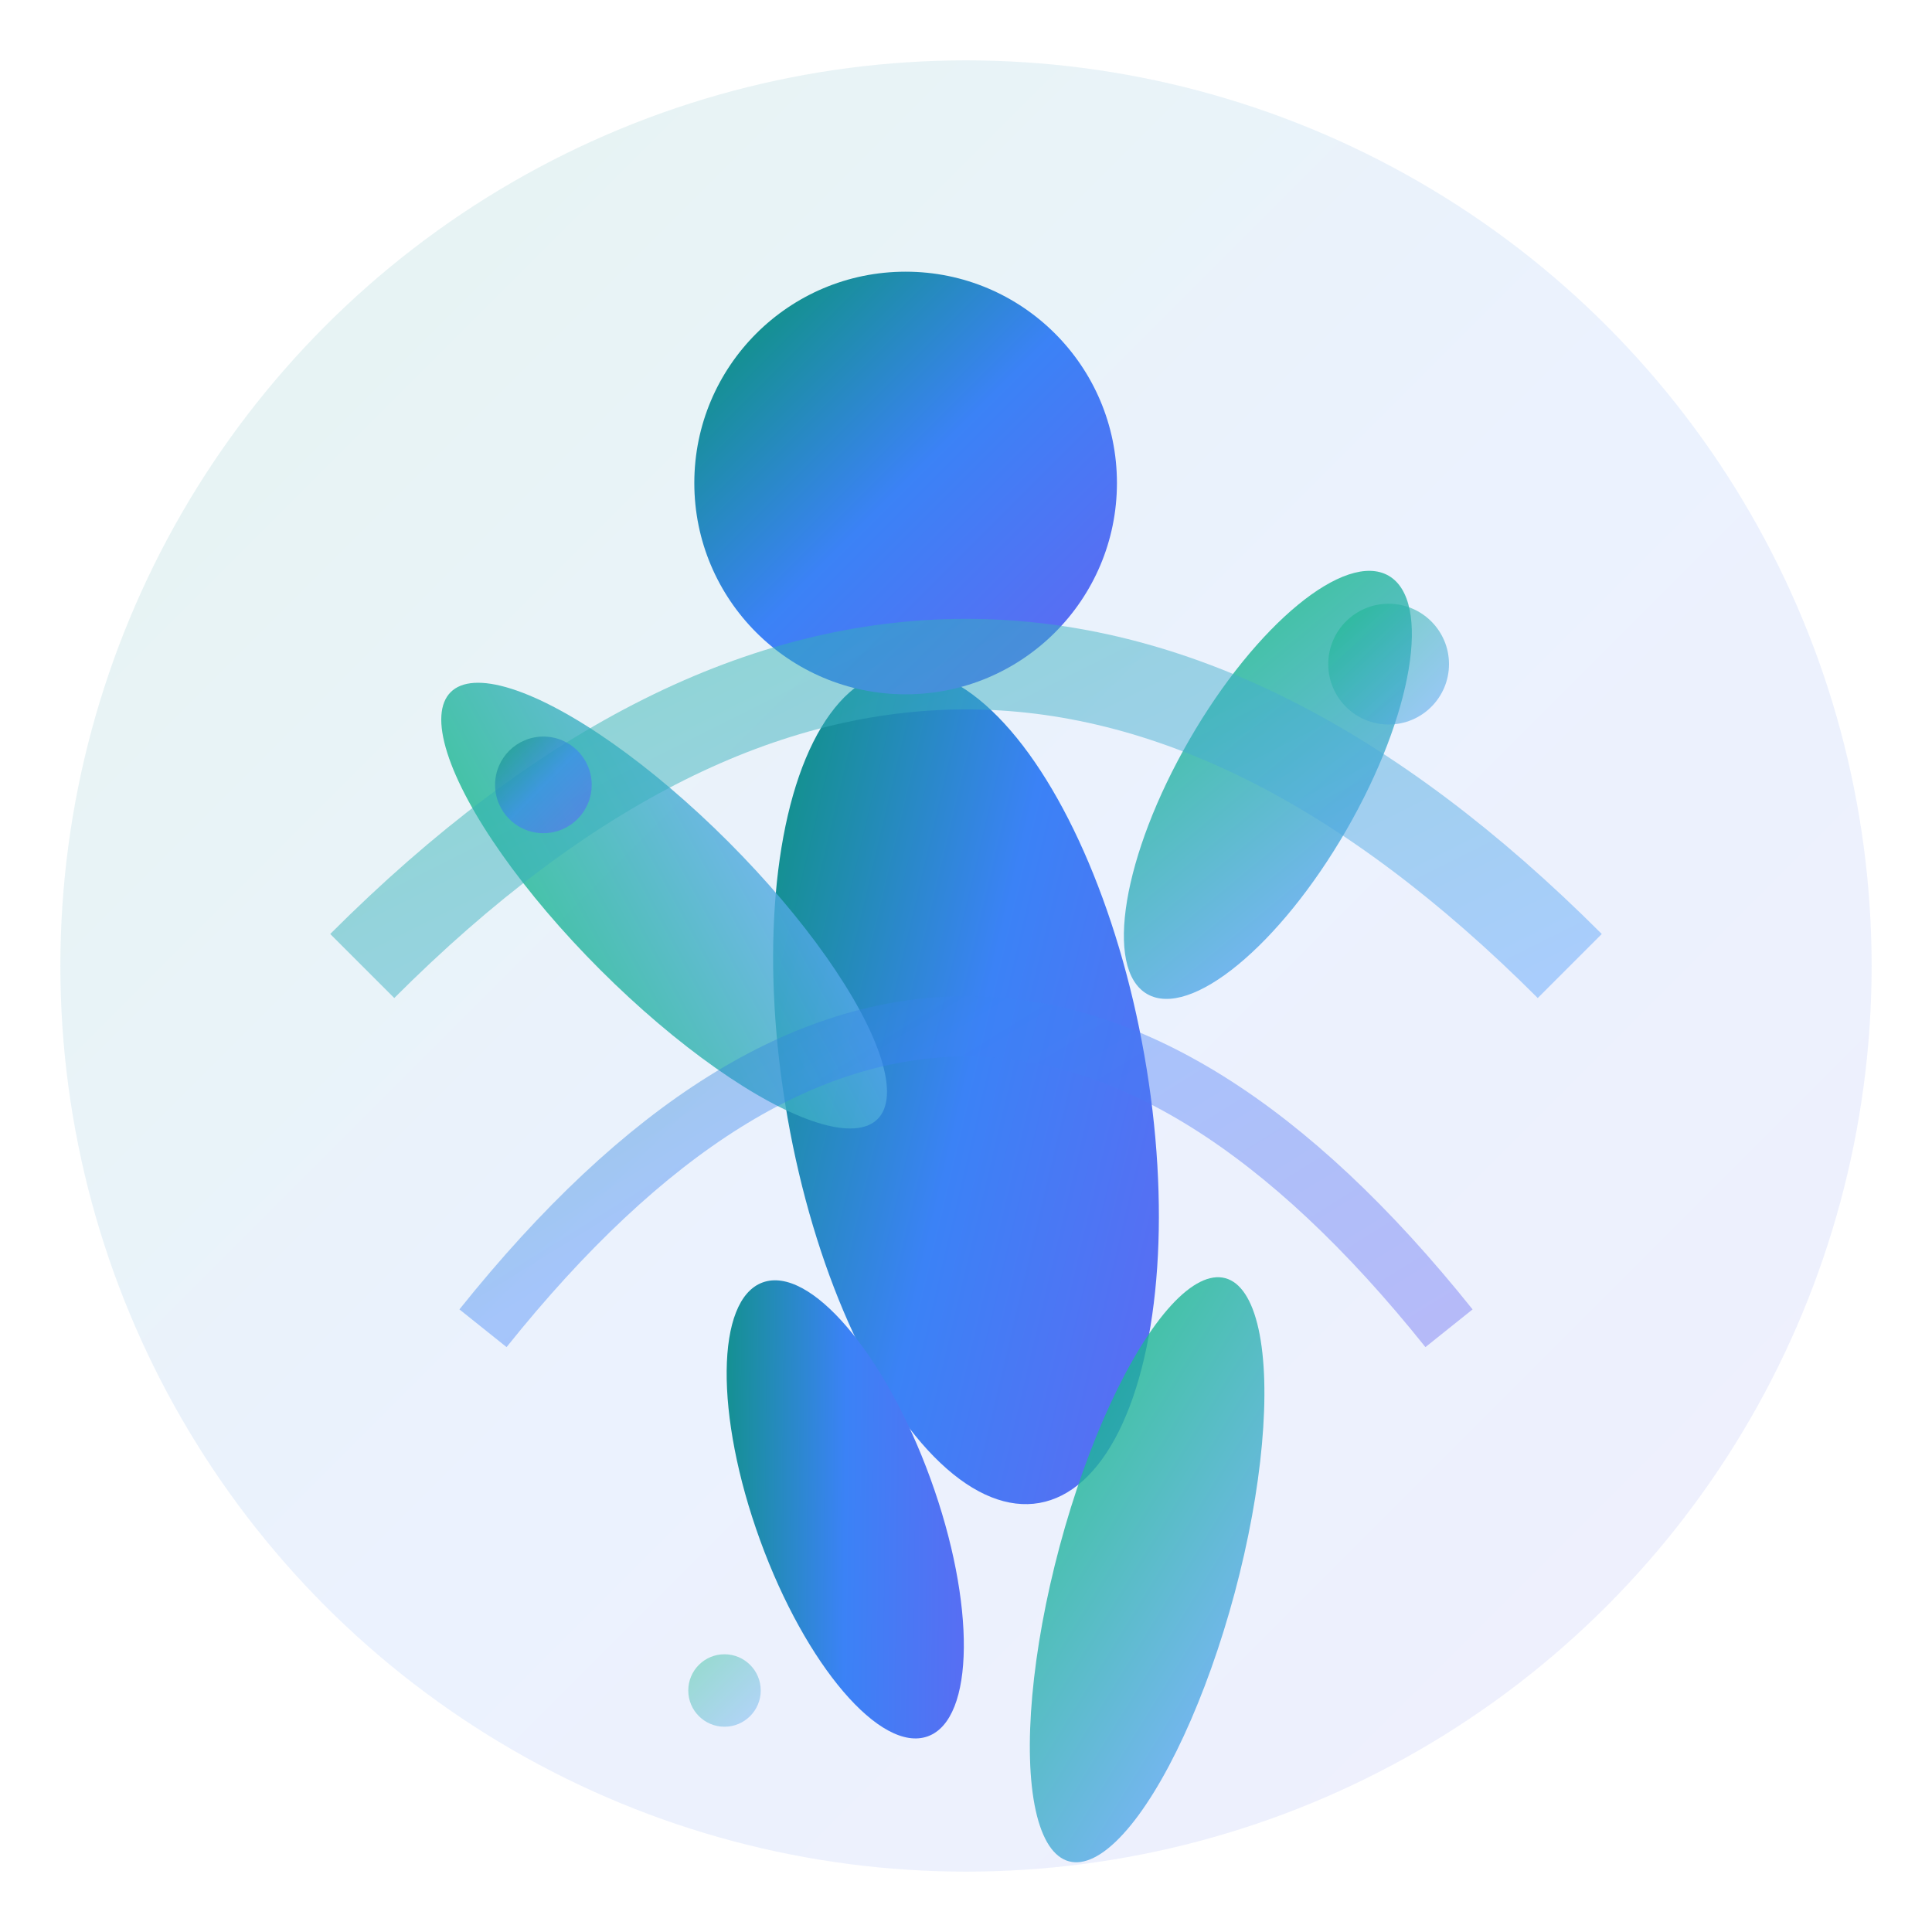 <svg width="32" height="32" viewBox="0 0 32 32" fill="none" xmlns="http://www.w3.org/2000/svg">
  <!-- Градієнт для основної фігури -->
  <defs>
    <linearGradient id="energyGradient" x1="0%" y1="0%" x2="100%" y2="100%">
      <stop offset="0%" style="stop-color:#059669;stop-opacity:1" />
      <stop offset="50%" style="stop-color:#3B82F6;stop-opacity:1" />
      <stop offset="100%" style="stop-color:#6366F1;stop-opacity:1" />
    </linearGradient>
    
    <linearGradient id="accentGradient" x1="0%" y1="0%" x2="100%" y2="100%">
      <stop offset="0%" style="stop-color:#10B981;stop-opacity:0.8" />
      <stop offset="100%" style="stop-color:#60A5FA;stop-opacity:0.8" />
    </linearGradient>
  </defs>
  
  <!-- Фон круг -->
  <circle cx="16" cy="16" r="15" fill="url(#energyGradient)" opacity="0.1"/>
  
  <!-- Основна фігура - абстрактна людина в русі -->
  <!-- Тулуб -->
  <ellipse cx="16" cy="18" rx="3" ry="7" fill="url(#energyGradient)" transform="rotate(-10 16 18)"/>
  
  <!-- Голова -->
  <circle cx="15" cy="8" r="3.5" fill="url(#energyGradient)"/>
  
  <!-- Ліва рука в русі -->
  <ellipse cx="11" cy="15" rx="1.5" ry="5" fill="url(#accentGradient)" transform="rotate(-45 11 15)"/>
  
  <!-- Права рука в русі -->
  <ellipse cx="21" cy="13" rx="1.5" ry="4" fill="url(#accentGradient)" transform="rotate(30 21 13)"/>
  
  <!-- Ліва нога -->
  <ellipse cx="14" cy="25" rx="1.5" ry="4" fill="url(#energyGradient)" transform="rotate(-20 14 25)"/>
  
  <!-- Права нога в русі -->
  <ellipse cx="19" cy="26" rx="1.5" ry="5" fill="url(#accentGradient)" transform="rotate(15 19 26)"/>
  
  <!-- Енергетичні лінії навколо фігури -->
  <path d="M 6 16 Q 16 6 26 16" stroke="url(#accentGradient)" stroke-width="1.5" fill="none" opacity="0.6"/>
  <path d="M 8 22 Q 16 12 24 22" stroke="url(#energyGradient)" stroke-width="1" fill="none" opacity="0.4"/>
  
  <!-- Додаткові акценти руху -->
  <circle cx="23" cy="11" r="1" fill="url(#accentGradient)" opacity="0.7"/>
  <circle cx="9" cy="13" r="0.8" fill="url(#energyGradient)" opacity="0.6"/>
  <circle cx="12" cy="28" r="0.6" fill="url(#accentGradient)" opacity="0.5"/>
</svg>